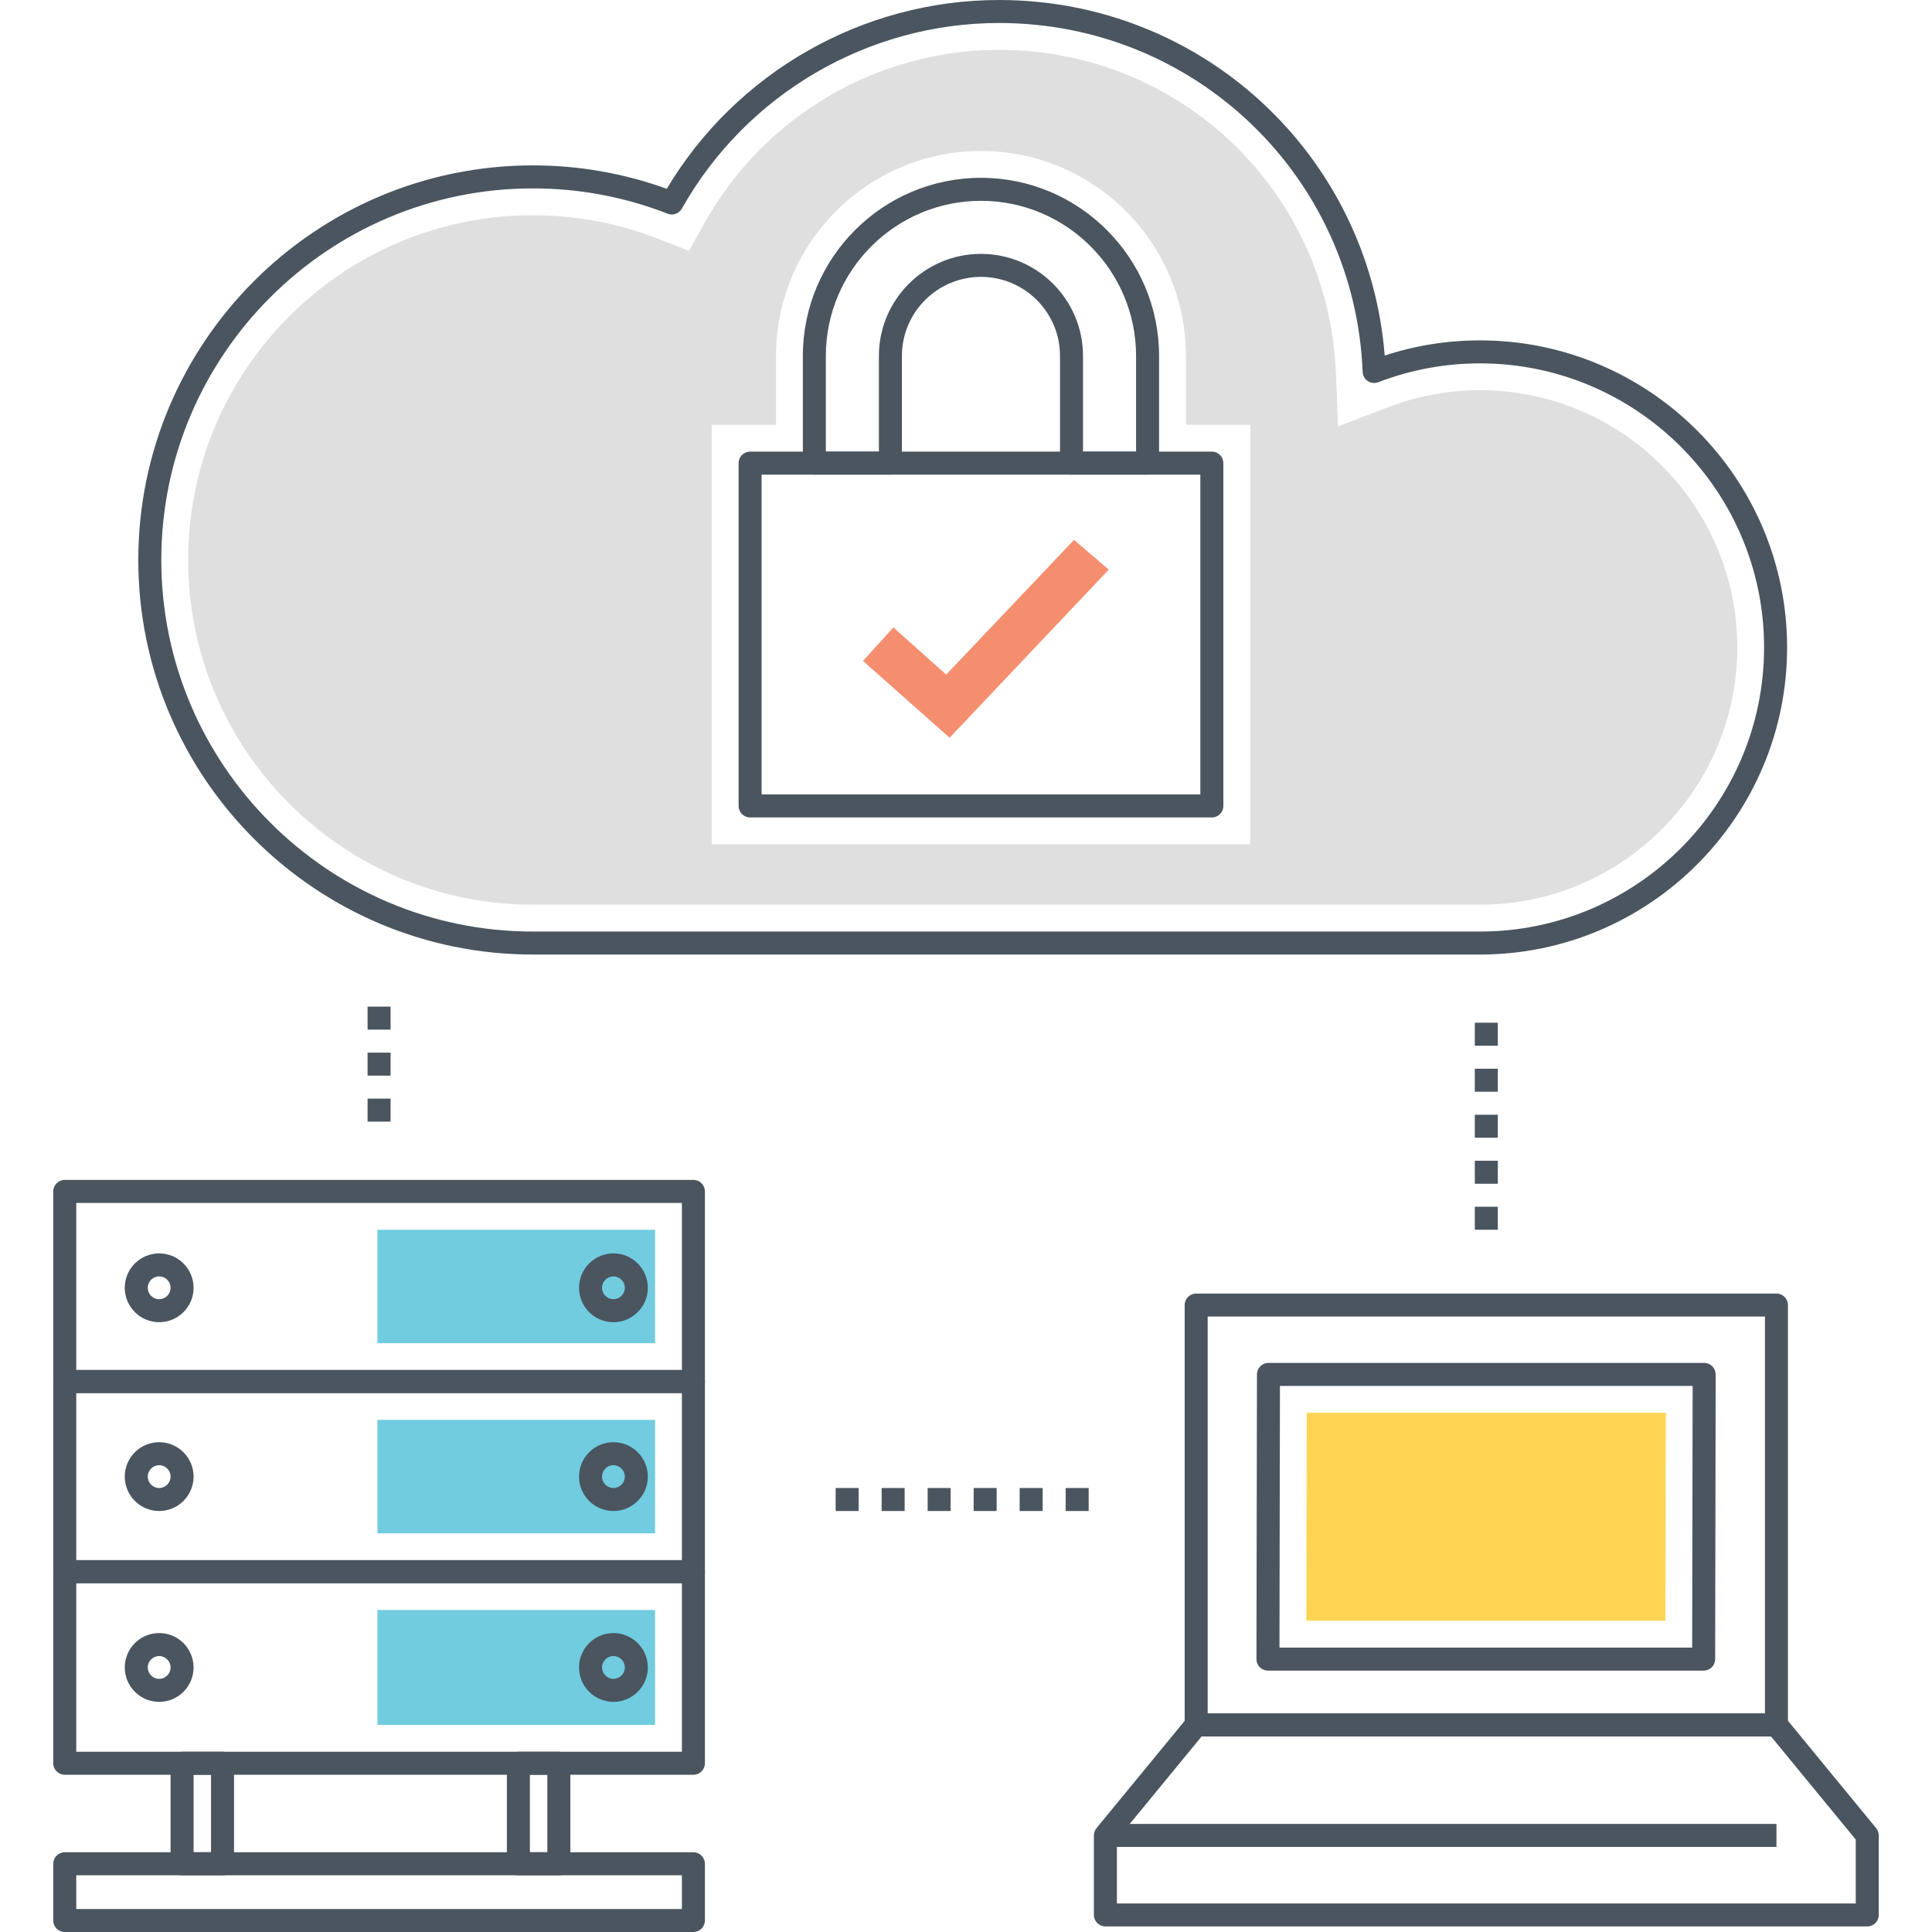 <?xml version="1.0" encoding="utf-8"?>
<!-- Generator: Adobe Illustrator 21.0.0, SVG Export Plug-In . SVG Version: 6.00 Build 0)  -->
<svg version="1.1" id="Layer_1" xmlns="http://www.w3.org/2000/svg" xmlns:xlink="http://www.w3.org/1999/xlink" x="0px" y="0px"
	 viewBox="0 0 512 512" style="enable-background:new 0 0 512 512;" xml:space="preserve">
<style type="text/css">
	.st0{fill:#4A555F;}
	.st1{fill:#FFD452;}
	.st2{fill:#71CCE0;}
	.st3{fill:#F58E6F;}
	.st4{fill:#DFDFDF;}
	.st5{fill:none;}
</style>
<g>
	<g>
		<g>
			<g>
				<path class="st0" d="M183.759,312.689H17.161c-1.683,0-3.048,1.365-3.048,3.048v50.384c0,1.683,1.365,3.048,3.048,3.048h166.599
					c1.683,0,3.048-1.365,3.048-3.048v-50.384C186.807,314.055,185.442,312.689,183.759,312.689z M180.711,363.074H20.208v-44.288
					h160.503V363.074z"/>
			</g>
		</g>
	</g>
	<g>
		<g>
			<rect x="100.023" y="325.897" class="st2" width="73.576" height="30.065"/>
		</g>
	</g>
	<g>
		<g>
			<g>
				<path class="st0" d="M183.759,363.074H17.161c-1.683,0-3.048,1.365-3.048,3.048v50.384c0,1.683,1.365,3.048,3.048,3.048h166.599
					c1.683,0,3.048-1.365,3.048-3.048v-50.384C186.807,364.439,185.442,363.074,183.759,363.074z M180.711,413.458H20.208v-44.289
					h160.503V413.458z"/>
			</g>
		</g>
	</g>
	<g>
		<g>
			<rect x="100.023" y="376.281" class="st2" width="73.576" height="30.065"/>
		</g>
	</g>
	<g>
		<g>
			<g>
				<path class="st0" d="M183.759,413.458H17.161c-1.683,0-3.048,1.365-3.048,3.048v50.775c0,1.683,1.365,3.048,3.048,3.048h166.599
					c1.683,0,3.048-1.365,3.048-3.048v-50.775C186.807,414.823,185.442,413.458,183.759,413.458z M180.711,464.233H20.208v-44.679
					h160.503V464.233z"/>
			</g>
		</g>
	</g>
	<g>
		<g>
			<rect x="100.023" y="426.666" class="st2" width="73.576" height="30.456"/>
		</g>
	</g>
	<g>
		<g>
			<g>
				<path class="st0" d="M42.181,332.162c-5.028,0-9.118,4.09-9.118,9.118s4.09,9.118,9.118,9.118c5.028,0,9.118-4.09,9.118-9.118
					S47.209,332.162,42.181,332.162z M42.181,344.302c-1.667,0-3.022-1.355-3.022-3.022c0-1.667,1.355-3.022,3.022-3.022
					c1.667,0,3.022,1.355,3.022,3.022C45.203,342.947,43.848,344.302,42.181,344.302z"/>
			</g>
		</g>
	</g>
	<g>
		<g>
			<g>
				<path class="st0" d="M162.567,332.162c-5.028,0-9.118,4.09-9.118,9.118s4.09,9.118,9.118,9.118c5.028,0,9.118-4.09,9.118-9.118
					S167.595,332.162,162.567,332.162z M162.567,344.302c-1.667,0-3.022-1.355-3.022-3.022c0-1.667,1.355-3.022,3.022-3.022
					c1.667,0,3.022,1.355,3.022,3.022C165.589,342.947,164.233,344.302,162.567,344.302z"/>
			</g>
		</g>
	</g>
	<g>
		<g>
			<g>
				<path class="st0" d="M42.181,382.195c-5.028,0-9.118,4.092-9.118,9.12s4.09,9.118,9.118,9.118c5.028,0,9.118-4.09,9.118-9.118
					S47.209,382.195,42.181,382.195z M42.181,394.337c-1.667,0-3.022-1.355-3.022-3.022s1.355-3.024,3.022-3.024
					c1.667,0,3.022,1.357,3.022,3.024S43.848,394.337,42.181,394.337z"/>
			</g>
		</g>
	</g>
	<g>
		<g>
			<g>
				<path class="st0" d="M162.567,382.195c-5.028,0-9.118,4.092-9.118,9.12s4.09,9.118,9.118,9.118c5.028,0,9.118-4.09,9.118-9.118
					S167.595,382.195,162.567,382.195z M162.567,394.337c-1.667,0-3.022-1.355-3.022-3.022s1.355-3.024,3.022-3.024
					c1.667,0,3.022,1.357,3.022,3.024S164.233,394.337,162.567,394.337z"/>
			</g>
		</g>
	</g>
	<g>
		<g>
			<g>
				<path class="st0" d="M42.181,432.775c-5.028,0-9.118,4.09-9.118,9.118s4.09,9.118,9.118,9.118c5.028,0,9.118-4.09,9.118-9.118
					S47.209,432.775,42.181,432.775z M42.181,444.916c-1.667,0-3.022-1.355-3.022-3.022c0-1.667,1.355-3.022,3.022-3.022
					c1.667,0,3.022,1.355,3.022,3.022C45.203,443.56,43.848,444.916,42.181,444.916z"/>
			</g>
		</g>
	</g>
	<g>
		<g>
			<g>
				<path class="st0" d="M162.567,432.775c-5.028,0-9.118,4.09-9.118,9.118s4.09,9.118,9.118,9.118c5.028,0,9.118-4.09,9.118-9.118
					S167.595,432.775,162.567,432.775z M162.567,444.916c-1.667,0-3.022-1.355-3.022-3.022c0-1.667,1.355-3.022,3.022-3.022
					c1.667,0,3.022,1.355,3.022,3.022C165.589,443.56,164.233,444.916,162.567,444.916z"/>
			</g>
		</g>
	</g>
	<g>
		<g>
			<g>
				<path class="st0" d="M58.972,464.233H48.251c-1.683,0-3.048,1.365-3.048,3.048v26.634c0,1.683,1.365,3.048,3.048,3.048h10.721
					c1.683,0,3.048-1.365,3.048-3.048v-26.634C62.02,465.598,60.655,464.233,58.972,464.233z M55.924,490.867h-4.625v-20.538h4.625
					V490.867z"/>
			</g>
		</g>
	</g>
	<g>
		<g>
			<g>
				<path class="st0" d="M148.099,464.233h-10.721c-1.683,0-3.048,1.365-3.048,3.048v26.634c0,1.683,1.365,3.048,3.048,3.048h10.721
					c1.683,0,3.048-1.365,3.048-3.048v-26.634C151.147,465.598,149.782,464.233,148.099,464.233z M145.051,490.867h-4.625v-20.538
					h4.625V490.867z"/>
			</g>
		</g>
	</g>
	<g>
		<g>
			<g>
				<path class="st0" d="M183.759,490.867H17.161c-1.683,0-3.048,1.365-3.048,3.048v15.037c0,1.683,1.365,3.048,3.048,3.048h166.599
					c1.683,0,3.048-1.365,3.048-3.048v-15.037C186.807,492.232,185.442,490.867,183.759,490.867z M180.711,505.904H20.208v-8.941
					h160.503V505.904z"/>
			</g>
		</g>
	</g>
	<g>
		<g>
			<g>
				<path class="st0" d="M392.216,90.206c-8.628,0-17.101,1.349-25.251,4.014C362.721,41.062,318.595,0,264.768,0
					c-36.085,0-69.591,19.105-88.069,50.033c-11.398-4.117-23.318-6.203-35.478-6.203c-57.659,0-104.568,46.908-104.568,104.566
					s46.91,104.568,104.568,104.568h250.995c44.874,0,81.382-36.506,81.382-81.379S437.089,90.206,392.216,90.206z M392.216,246.869
					H141.221c-54.297,0-98.473-44.175-98.473-98.473s44.175-98.471,98.473-98.471c12.273,0,24.288,2.256,35.714,6.705
					c1.405,0.55,3.014-0.02,3.76-1.343c17.097-30.343,49.311-49.192,84.072-49.192c51.924,0,94.248,40.619,96.353,92.474
					c0.04,0.982,0.55,1.883,1.371,2.423c0.821,0.538,1.849,0.649,2.766,0.3c8.628-3.312,17.698-4.991,26.957-4.991
					c41.512,0,75.286,33.771,75.286,75.284S433.728,246.869,392.216,246.869z"/>
			</g>
		</g>
	</g>
	<g>
		<g>
			<g>
				<path class="st4" d="M392.226,103.408c-8.392,0-16.601,1.524-24.424,4.531l-13.208,5.06l-0.569-14.143
					c-1.951-48.035-41.168-85.647-89.264-85.647c-32.186,0-62.036,17.454-77.865,45.577l-4.328,7.681l-8.209-3.211
					c-10.607-4.125-21.742-6.218-33.141-6.218c-50.372,0-91.357,40.985-91.357,91.357c0,50.372,40.985,91.357,91.357,91.357h251.008
					c37.591,0,68.172-30.581,68.172-68.172C460.398,133.989,429.817,103.408,392.226,103.408z M331.308,223.741H188.623V112.572
					h17.028V94.325c0-29.951,24.363-54.314,54.314-54.314s54.314,24.363,54.314,54.314v18.247h17.028V223.741z"/>
			</g>
		</g>
	</g>
	<g>
		<g>
			<g>
				<path class="st0" d="M321.151,119.687H198.785c-1.683,0-3.048,1.365-3.048,3.048v90.847c0,1.683,1.365,3.048,3.048,3.048
					h122.366c1.683,0,3.048-1.365,3.048-3.048v-90.847C324.199,121.052,322.833,119.687,321.151,119.687z M318.103,210.534h-116.27
					v-84.751h116.27V210.534z"/>
			</g>
		</g>
	</g>
	<g>
		<g>
			<g>
				<path class="st0" d="M259.966,47.124c-26.029,0-47.203,21.175-47.203,47.201v28.406c0,1.683,1.365,3.048,3.048,3.048h20.157
					c1.683,0,3.048-1.365,3.048-3.048V94.325c0-11.551,9.398-20.948,20.951-20.948c11.551,0,20.949,9.398,20.949,20.948v28.406
					c0,1.683,1.365,3.048,3.048,3.048h20.157c1.683,0,3.048-1.365,3.048-3.048V94.325C307.167,68.299,285.992,47.124,259.966,47.124
					z M301.071,119.683H287.01V94.325c0-14.912-12.132-27.044-27.044-27.044c-14.914,0-27.047,12.132-27.047,27.044v25.358h-14.061
					V94.325c0-22.665,18.44-41.105,41.107-41.105c22.665,0,41.105,18.44,41.105,41.105V119.683z"/>
			</g>
		</g>
	</g>
	<g>
		<g>
			<polygon class="st3" points="284.636,143.069 250.755,178.773 236.743,166.275 228.715,175.163 251.655,195.514 293.833,150.959 
							"/>
		</g>
	</g>
	<g>
		<g>
			<g>
				<path class="st0" d="M97.411,285.056h6.096v-6.096h-6.096V285.056z M97.411,297.247h6.096v-6.096h-6.096V297.247z
					 M97.411,266.768v6.096h6.096v-6.096H97.411z"/>
			</g>
		</g>
	</g>
	<g>
		<g>
			<g>
				<path class="st0" d="M390.842,313.706h6.096v-6.096h-6.096V313.706z M390.842,325.897h6.096v-6.096h-6.096V325.897z
					 M390.842,271.034v6.096h6.096v-6.096H390.842z M390.842,301.514h6.096v-6.096h-6.096V301.514z M390.842,289.322h6.096v-6.096
					h-6.096V289.322z"/>
			</g>
		</g>
	</g>
	<g>
		<g>
			<g>
				<path class="st0" d="M233.646,400.433h6.096v-6.096h-6.096V400.433z M221.454,400.433h6.096v-6.096h-6.096V400.433z
					 M245.837,400.433h6.096v-6.096h-6.096V400.433z M282.412,394.337v6.096h6.096v-6.096H282.412z M270.221,400.433h6.096v-6.096
					h-6.096V400.433z M258.029,400.433h6.096v-6.096h-6.096V400.433z"/>
			</g>
		</g>
	</g>
	<g>
		<g>
			<g>
				<path class="st0" d="M470.779,342.808h-153.78c-1.683,0-3.048,1.365-3.048,3.048v111.272c0,1.683,1.365,3.048,3.048,3.048
					h153.78c1.683,0,3.048-1.365,3.048-3.048V345.855C473.827,344.173,472.462,342.808,470.779,342.808z M467.732,454.079H320.047
					V348.904h147.684V454.079z"/>
			</g>
		</g>
	</g>
	<g>
		<g>
			<g>
				<path class="st0" d="M497.195,484.473l-24.06-29.281c-0.579-0.704-1.443-1.113-2.355-1.113h-153.78
					c-0.913,0-1.776,0.409-2.355,1.113l-24.058,29.281c-0.448,0.546-0.693,1.229-0.693,1.935v21.07c0,1.683,1.365,3.048,3.048,3.048
					h201.898c1.683,0,3.048-1.365,3.048-3.048v-21.07C497.887,485.702,497.643,485.019,497.195,484.473z M491.792,504.43H295.989
					V487.5l22.451-27.324h150.899l22.453,27.324V504.43z"/>
			</g>
		</g>
	</g>
	<g>
		<g>
			<rect x="292.941" y="483.36" class="st0" width="177.838" height="6.096"/>
		</g>
	</g>
	<g>
		<g>
			<g>
				<path class="st0" d="M453.78,362.083c-0.571-0.573-1.347-0.895-2.157-0.895H336.156c-1.681,0-3.044,1.361-3.048,3.042
					l-0.137,75.448c-0.002,0.81,0.319,1.585,0.891,2.159s1.347,0.895,2.157,0.895h115.466c1.681,0,3.044-1.361,3.048-3.042
					l0.137-75.448C454.673,363.433,454.351,362.657,453.78,362.083z M448.444,436.637H339.073l0.125-69.353h109.371L448.444,436.637
					z"/>
			</g>
		</g>
	</g>
	<g>
		<g>
			<polygon class="st1" points="346.298,374.396 346.197,429.525 441.344,429.525 441.445,374.396 			"/>
		</g>
	</g>
</g>
</svg>
